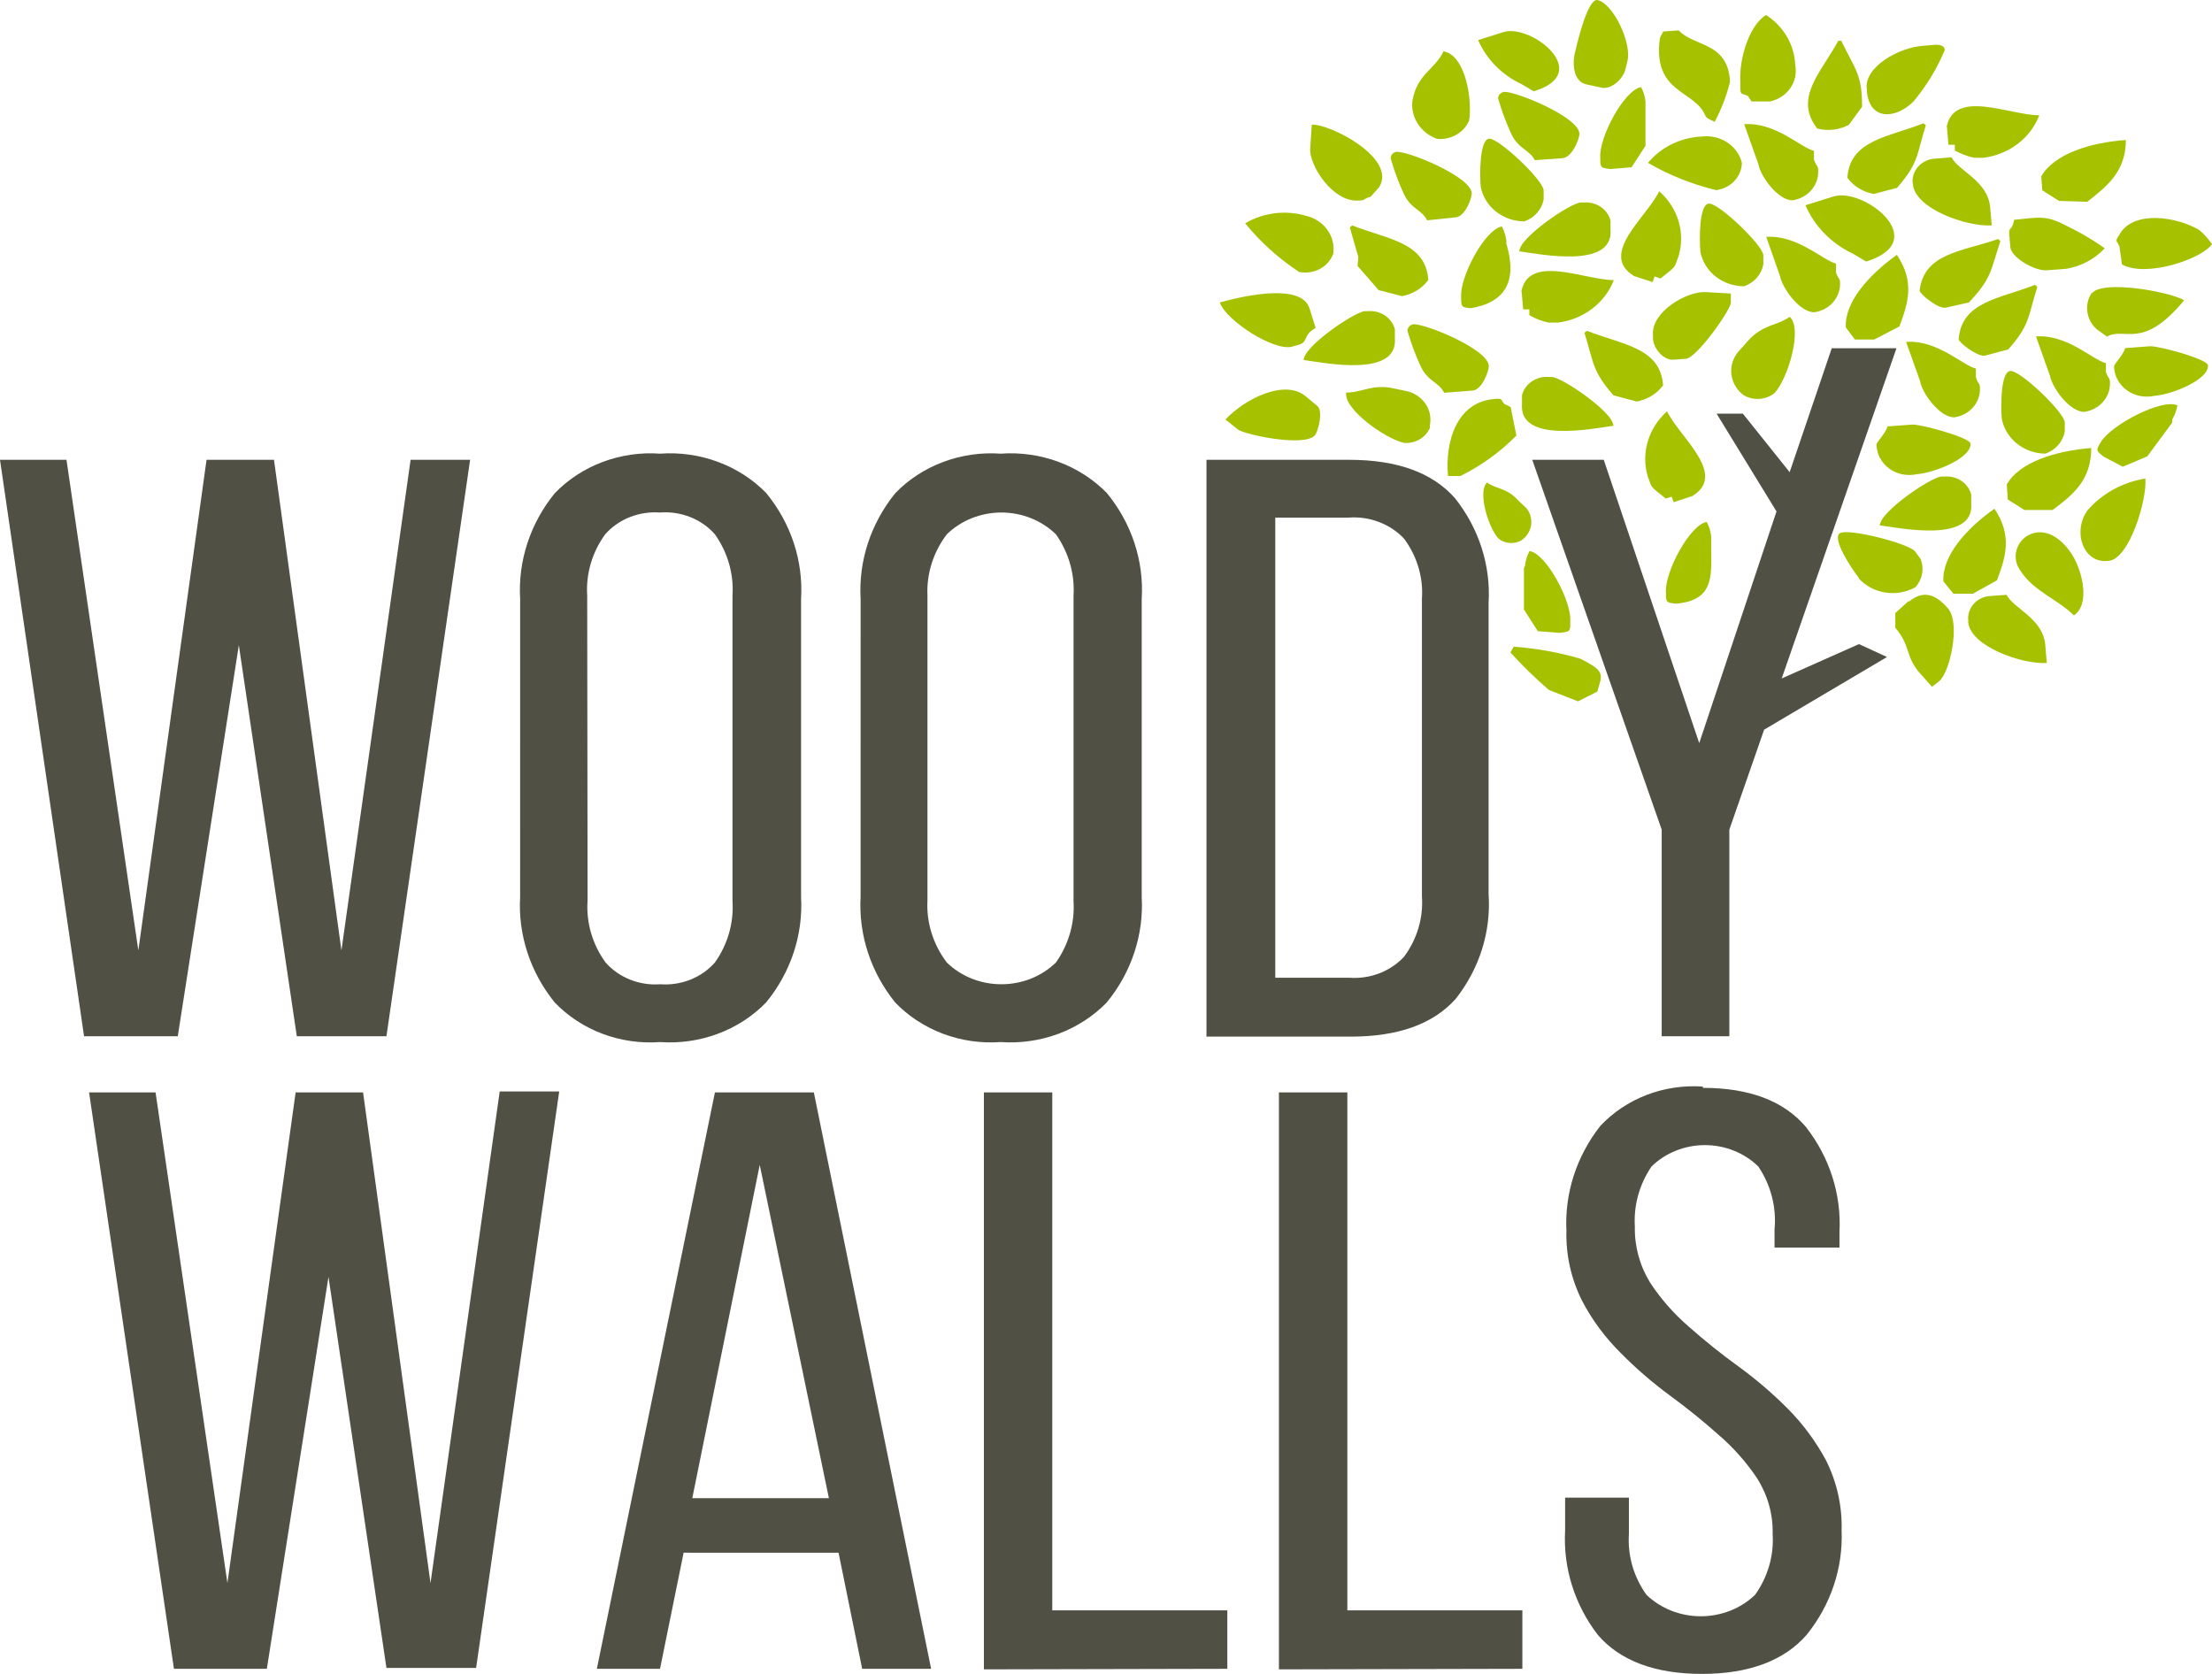 <svg width="74" height="56" viewBox="0 0 74 56" fill="none" xmlns="http://www.w3.org/2000/svg">
<g clip-path="url(#clip0_209_4)">
<path d="M8.927 55.83H5.819L2.98 36.546H5.204L7.608 52.961L9.89 36.546H12.146L14.402 52.961L16.717 36.515H18.708L15.928 55.799H12.928L10.989 42.717L8.927 55.83ZM22.87 51.945L22.08 55.83H19.967L23.917 36.546H27.226L31.15 55.83H28.843L28.053 51.946L22.87 51.945ZM23.16 50.121H27.73L25.416 38.971L23.16 50.121ZM32.915 55.848V36.546H35.203V53.873H41.059V55.83L32.915 55.848ZM42.785 55.848V36.546H45.074V53.873H50.929V55.83L42.785 55.848ZM56.967 36.394C58.525 36.394 59.682 36.832 60.419 37.707C61.209 38.721 61.604 39.96 61.538 41.215V41.738H59.365V41.13C59.435 40.392 59.244 39.652 58.823 39.026C58.592 38.799 58.314 38.619 58.007 38.496C57.7 38.373 57.37 38.309 57.035 38.309C56.702 38.309 56.371 38.373 56.064 38.496C55.757 38.619 55.479 38.799 55.248 39.026C54.842 39.625 54.648 40.329 54.692 41.038C54.678 41.695 54.855 42.342 55.203 42.911C55.56 43.454 55.995 43.949 56.496 44.382C57.023 44.85 57.575 45.292 58.15 45.708C58.741 46.138 59.294 46.611 59.805 47.124C60.323 47.647 60.758 48.236 61.098 48.875C61.457 49.604 61.632 50.401 61.609 51.203C61.66 52.459 61.246 53.692 60.439 54.693C59.682 55.562 58.499 56 56.936 56C55.373 56 54.195 55.562 53.452 54.693C52.675 53.681 52.29 52.45 52.359 51.203V50.103H54.493V51.319C54.446 52.04 54.652 52.756 55.081 53.355C55.318 53.582 55.601 53.763 55.913 53.886C56.224 54.008 56.559 54.072 56.897 54.072C57.235 54.072 57.57 54.008 57.882 53.886C58.194 53.763 58.477 53.582 58.714 53.355C59.142 52.756 59.349 52.04 59.302 51.319C59.319 50.665 59.139 50.021 58.784 49.459C58.425 48.92 57.99 48.429 57.491 48C56.987 47.55 56.438 47.106 55.849 46.674C55.265 46.244 54.718 45.77 54.214 45.258C53.691 44.739 53.255 44.149 52.921 43.507C52.559 42.779 52.382 41.982 52.403 41.178C52.34 39.922 52.74 38.683 53.534 37.67C53.959 37.216 54.49 36.86 55.085 36.631C55.681 36.402 56.325 36.306 56.967 36.351L56.967 36.394Z" fill="#505045"/>
<path d="M45.138 32.71C45.48 32.735 45.823 32.685 46.141 32.564C46.458 32.442 46.741 32.253 46.968 32.011C47.408 31.42 47.62 30.706 47.569 29.986V20.04C47.62 19.321 47.408 18.607 46.968 18.016C46.736 17.772 46.447 17.581 46.124 17.46C45.801 17.338 45.453 17.29 45.106 17.317H42.663V32.71H45.138ZM45.138 15.383C46.741 15.383 47.92 15.811 48.674 16.666C49.478 17.676 49.876 18.921 49.799 20.18V29.907C49.886 31.162 49.496 32.405 48.7 33.415C47.946 34.262 46.767 34.684 45.164 34.68H40.361V15.383H45.138ZM31.027 30.12C30.987 30.862 31.215 31.594 31.674 32.199C31.91 32.43 32.194 32.613 32.508 32.739C32.822 32.864 33.159 32.928 33.5 32.928C33.841 32.928 34.178 32.864 34.492 32.739C34.806 32.613 35.089 32.43 35.326 32.199C35.753 31.592 35.959 30.871 35.914 30.144V19.931C35.959 19.204 35.753 18.483 35.326 17.876C35.089 17.645 34.806 17.462 34.492 17.336C34.178 17.211 33.841 17.146 33.5 17.146C33.159 17.146 32.822 17.211 32.508 17.336C32.194 17.462 31.91 17.645 31.674 17.876C31.22 18.474 30.993 19.197 31.027 19.931V30.12ZM28.791 20.04C28.718 18.769 29.128 17.515 29.948 16.502C30.39 16.043 30.938 15.685 31.55 15.456C32.161 15.226 32.82 15.131 33.477 15.177C34.135 15.13 34.797 15.223 35.411 15.451C36.025 15.678 36.577 16.034 37.025 16.49C37.857 17.502 38.273 18.762 38.195 20.039V30.01C38.265 31.279 37.85 32.53 37.025 33.537C36.579 33.996 36.027 34.354 35.413 34.584C34.798 34.813 34.136 34.908 33.476 34.862C32.819 34.909 32.16 34.814 31.548 34.584C30.936 34.354 30.388 33.996 29.947 33.537C29.131 32.526 28.722 31.277 28.79 30.01L28.791 20.04ZM19.657 30.12C19.604 30.857 19.815 31.589 20.258 32.199C20.479 32.449 20.76 32.646 21.078 32.773C21.397 32.9 21.743 32.954 22.087 32.928C22.432 32.954 22.779 32.901 23.097 32.774C23.416 32.647 23.697 32.45 23.917 32.199C24.346 31.593 24.553 30.871 24.505 30.144V19.931C24.553 19.204 24.346 18.482 23.917 17.876C23.695 17.623 23.412 17.425 23.091 17.298C22.77 17.171 22.421 17.119 22.074 17.146C21.73 17.121 21.384 17.175 21.065 17.302C20.747 17.428 20.466 17.626 20.245 17.876C19.808 18.479 19.596 19.202 19.644 19.931L19.657 30.12ZM17.401 20.04C17.325 18.769 17.736 17.514 18.558 16.502C19 16.043 19.548 15.684 20.16 15.455C20.771 15.225 21.431 15.13 22.087 15.177C22.745 15.13 23.405 15.224 24.018 15.452C24.631 15.679 25.182 16.034 25.629 16.49C26.461 17.502 26.877 18.762 26.799 20.039V30.01C26.869 31.279 26.454 32.53 25.629 33.537C25.184 33.996 24.634 34.353 24.02 34.583C23.406 34.813 22.745 34.908 22.086 34.862C21.429 34.91 20.769 34.816 20.157 34.586C19.546 34.356 18.998 33.997 18.557 33.537C17.739 32.527 17.329 31.278 17.4 30.01L17.401 20.04ZM5.947 34.667H2.812L0 15.383H2.224L4.628 31.798L6.91 15.383H9.166L11.422 31.798L13.736 15.383H15.727L12.928 34.667H9.929L7.99 21.584L5.947 34.667ZM55.59 27.754L51.26 15.383H53.652L56.846 24.861L59.431 17.11L57.427 13.839H58.306L59.871 15.796L61.279 11.651H63.444L59.605 22.697L62.19 21.548L63.127 21.98L59.017 24.411L57.853 27.755V34.668H55.59V27.754Z" fill="#505045"/>
<path fill-rule="evenodd" clip-rule="evenodd" d="M57.362 4.076C57.586 3.656 57.757 3.213 57.872 2.755C57.876 2.723 57.876 2.69 57.872 2.658C57.763 1.4 56.664 1.564 56.16 1.017L55.642 1.053C55.603 1.126 55.571 1.199 55.532 1.266C55.267 3.12 56.702 3.017 57.044 3.856C57.09 3.965 57.18 3.984 57.361 4.075" fill="#A6C100"/>
<path fill-rule="evenodd" clip-rule="evenodd" d="M55.132 5.449C55.839 5.859 56.608 6.166 57.413 6.361C57.649 6.33 57.865 6.222 58.023 6.054C58.18 5.887 58.269 5.672 58.273 5.449C58.206 5.173 58.033 4.93 57.787 4.767C57.541 4.604 57.24 4.533 56.941 4.567C56.589 4.582 56.245 4.668 55.933 4.82C55.62 4.973 55.347 5.187 55.131 5.449" fill="#A6C100"/>
<path fill-rule="evenodd" clip-rule="evenodd" d="M68.325 6.368L68.881 6.721L69.825 6.751C70.472 6.241 71.118 5.753 71.118 4.684C69.922 4.769 68.725 5.146 68.287 5.9L68.325 6.368Z" fill="#A6C100"/>
<path fill-rule="evenodd" clip-rule="evenodd" d="M58.473 3.206L58.596 3.394H59.217C59.496 3.332 59.739 3.171 59.896 2.945C60.052 2.718 60.11 2.444 60.057 2.179C60.046 1.847 59.951 1.522 59.782 1.23C59.612 0.939 59.372 0.689 59.081 0.501C58.538 0.829 58.177 1.923 58.221 2.737V2.932C58.221 3.205 58.28 3.108 58.454 3.205" fill="#A6C100"/>
<path fill-rule="evenodd" clip-rule="evenodd" d="M61.99 8.489L62.43 8.75C64.672 8.051 62.333 6.257 61.337 6.573L60.4 6.865C60.702 7.571 61.267 8.148 61.99 8.489" fill="#A6C100"/>
<path fill-rule="evenodd" clip-rule="evenodd" d="M62.455 2.957V3.054C62.539 4.027 63.405 4.003 64.02 3.388C64.453 2.868 64.804 2.29 65.06 1.674C65.06 1.535 64.899 1.486 64.731 1.498L64.317 1.534C63.535 1.589 62.378 2.227 62.449 2.957" fill="#A6C100"/>
<path fill-rule="evenodd" clip-rule="evenodd" d="M67.381 7.352C67.304 7.778 67.194 7.541 67.219 7.857L67.252 8.251C67.252 8.592 68.053 9.072 68.474 9.042L69.12 8.993C69.622 8.91 70.078 8.667 70.413 8.306C69.993 8.011 69.548 7.751 69.081 7.528C68.434 7.194 68.202 7.273 67.394 7.352" fill="#A6C100"/>
<path fill-rule="evenodd" clip-rule="evenodd" d="M65.132 4.234L65.183 4.842H65.397V5.036C65.598 5.147 65.816 5.229 66.043 5.279H66.353C66.773 5.225 67.169 5.064 67.499 4.813C67.828 4.563 68.078 4.232 68.222 3.857C67.226 3.857 65.332 2.939 65.114 4.295" fill="#A6C100"/>
<path fill-rule="evenodd" clip-rule="evenodd" d="M68.157 9.596L68.079 9.529C66.895 9.997 65.617 10.089 65.526 11.353C65.526 11.456 66.172 11.961 66.418 11.894L67.187 11.688C67.917 10.855 67.834 10.617 68.157 9.596Z" fill="#A6C100"/>
<path fill-rule="evenodd" clip-rule="evenodd" d="M63.994 6.167C64.065 6.975 65.772 7.59 66.631 7.541L66.579 6.934C66.501 6.046 65.512 5.718 65.286 5.262L64.768 5.304C64.654 5.307 64.542 5.332 64.44 5.378C64.337 5.424 64.246 5.49 64.173 5.571C64.1 5.653 64.045 5.748 64.014 5.851C63.983 5.954 63.975 6.062 63.992 6.168" fill="#A6C100"/>
<path fill-rule="evenodd" clip-rule="evenodd" d="M45.856 6.58L46.14 6.258C46.741 5.286 44.485 4.136 43.884 4.172L43.832 4.957C43.781 5.522 44.595 6.781 45.448 6.708C45.688 6.708 45.565 6.665 45.856 6.58" fill="#A6C100"/>
<path fill-rule="evenodd" clip-rule="evenodd" d="M70.903 8.24L70.988 8.848C71.809 9.298 73.664 8.66 74 8.167C73.88 7.993 73.736 7.833 73.573 7.693C72.804 7.243 71.427 7.049 70.942 7.784L70.891 7.869C70.735 8.106 70.826 8.046 70.891 8.222" fill="#A6C100"/>
<path fill-rule="evenodd" clip-rule="evenodd" d="M68.577 12.563C68.648 12.958 69.223 13.779 69.728 13.779C69.969 13.744 70.189 13.628 70.347 13.453C70.505 13.278 70.59 13.055 70.587 12.825C70.587 12.606 70.542 12.715 70.451 12.442V12.149C69.992 12.033 69.159 11.182 68.112 11.255L68.577 12.563Z" fill="#A6C100"/>
<path fill-rule="evenodd" clip-rule="evenodd" d="M58.261 13.164L58.339 13.225C58.498 13.316 58.683 13.358 58.869 13.344C59.054 13.33 59.23 13.26 59.371 13.146C59.824 12.636 60.309 11 59.875 10.599C59.429 10.909 58.97 10.848 58.473 11.407L58.138 11.784C57.974 11.988 57.897 12.242 57.919 12.496C57.942 12.751 58.064 12.989 58.261 13.164Z" fill="#A6C100"/>
<path fill-rule="evenodd" clip-rule="evenodd" d="M69.973 9.802C69.849 9.993 69.799 10.218 69.831 10.439C69.862 10.661 69.974 10.865 70.148 11.018L70.484 11.261C71.085 10.921 71.668 11.742 73.069 10.045C72.61 9.766 70.355 9.352 69.986 9.808" fill="#A6C100"/>
<path fill-rule="evenodd" clip-rule="evenodd" d="M43.806 10.313C43.548 9.505 41.796 9.845 40.807 10.118C41.014 10.727 42.636 11.766 43.225 11.596L43.425 11.541C43.793 11.444 43.56 11.225 44.013 10.97L43.806 10.313Z" fill="#A6C100"/>
<path fill-rule="evenodd" clip-rule="evenodd" d="M56.392 12.003C56.747 12.003 57.924 10.338 57.904 10.118V9.821L57.064 9.772C56.418 9.735 55.235 10.447 55.299 11.2V11.304C55.299 11.656 55.655 12.064 55.99 12.033L56.392 12.003Z" fill="#A6C100"/>
<path fill-rule="evenodd" clip-rule="evenodd" d="M52.695 1.729C52.585 2.161 52.65 2.732 53.07 2.823L53.58 2.933C53.91 3 54.291 2.647 54.375 2.325L54.446 2.033C54.589 1.425 53.968 0.118 53.444 0.002C53.134 -0.064 52.798 1.291 52.714 1.662L52.695 1.729Z" fill="#A6C100"/>
<path fill-rule="evenodd" clip-rule="evenodd" d="M70.367 15.274L71.014 15.614L71.835 15.268L72.669 14.137V14.034C72.756 13.887 72.816 13.726 72.843 13.56C72.32 13.328 70.646 14.204 70.29 14.775L70.238 14.861C70.096 15.098 70.18 15.104 70.355 15.262" fill="#A6C100"/>
<path fill-rule="evenodd" clip-rule="evenodd" d="M62.778 14.885C62.782 15.038 62.822 15.189 62.895 15.326C62.968 15.463 63.073 15.582 63.202 15.676C63.331 15.77 63.481 15.836 63.64 15.868C63.799 15.9 63.964 15.899 64.123 15.864C64.724 15.821 65.959 15.316 65.92 14.843C65.92 14.636 64.226 14.186 63.981 14.204L63.147 14.265C63.076 14.508 62.772 14.794 62.778 14.873" fill="#A6C100"/>
<path fill-rule="evenodd" clip-rule="evenodd" d="M54 14.24C53.283 14.338 50.807 14.848 50.917 13.511V13.219C50.964 13.034 51.08 12.871 51.244 12.76C51.408 12.648 51.608 12.595 51.81 12.611H51.913C52.23 12.611 53.969 13.778 53.976 14.246" fill="#A6C100"/>
<path fill-rule="evenodd" clip-rule="evenodd" d="M49.806 12.228C49.754 11.669 47.666 10.818 47.278 10.848C47.225 10.858 47.177 10.884 47.142 10.923C47.106 10.961 47.086 11.01 47.084 11.061C47.202 11.476 47.353 11.883 47.537 12.277C47.769 12.757 48.144 12.793 48.312 13.14L49.25 13.067C49.566 13.067 49.819 12.411 49.806 12.234" fill="#A6C100"/>
<path fill-rule="evenodd" clip-rule="evenodd" d="M70.542 18.763C71.232 18.709 71.835 16.715 71.77 16.009C71.007 16.133 70.317 16.513 69.831 17.079C69.32 17.809 69.707 18.824 70.477 18.769L70.542 18.763Z" fill="#A6C100"/>
<path fill-rule="evenodd" clip-rule="evenodd" d="M47.258 3.322C47.213 3.598 47.269 3.88 47.419 4.121C47.568 4.363 47.801 4.548 48.079 4.647C48.303 4.667 48.527 4.618 48.719 4.509C48.911 4.399 49.061 4.234 49.146 4.039C49.262 3.376 49.042 1.85 48.292 1.717C48.002 2.325 47.413 2.482 47.258 3.341" fill="#A6C100"/>
<path fill-rule="evenodd" clip-rule="evenodd" d="M62.184 19.353C62.413 19.603 62.728 19.77 63.074 19.823C63.421 19.877 63.776 19.813 64.078 19.645C64.195 19.515 64.272 19.358 64.302 19.19C64.332 19.021 64.312 18.849 64.246 18.691L64.065 18.447C63.858 18.18 61.822 17.663 61.55 17.839C61.279 18.016 61.925 19.006 62.197 19.347" fill="#A6C100"/>
<path fill-rule="evenodd" clip-rule="evenodd" d="M50.633 21.651L50.529 21.828C50.932 22.272 51.364 22.692 51.822 23.086L52.792 23.463L53.438 23.135L53.548 22.746C53.587 22.454 53.431 22.345 53.063 22.138L52.882 22.041C52.145 21.823 51.383 21.687 50.613 21.633" fill="#A6C100"/>
<path fill-rule="evenodd" clip-rule="evenodd" d="M63.825 20.131L63.405 20.509V21.001C63.929 21.609 63.735 21.974 64.233 22.527L64.633 22.977L64.873 22.789C65.228 22.509 65.597 20.855 65.17 20.357C64.743 19.858 64.336 19.749 63.877 20.114" fill="#A6C100"/>
<path fill-rule="evenodd" clip-rule="evenodd" d="M41.402 14.362C41.615 14.538 43.639 14.97 43.988 14.562C44.091 14.447 44.278 13.76 44.072 13.584L43.677 13.255C42.992 12.684 41.673 13.316 40.995 14.034L41.402 14.362Z" fill="#A6C100"/>
<path fill-rule="evenodd" clip-rule="evenodd" d="M67.53 18.994L67.582 19.08C68.028 19.785 68.874 20.07 69.379 20.588C69.921 20.229 69.682 19.141 69.327 18.569C68.971 17.998 68.396 17.602 67.827 17.92C67.645 18.033 67.514 18.206 67.46 18.404C67.405 18.603 67.43 18.813 67.53 18.996" fill="#A6C100"/>
<path fill-rule="evenodd" clip-rule="evenodd" d="M50.73 14.569L50.536 13.614L50.329 13.517C50.193 13.371 50.29 13.322 49.999 13.347C48.745 13.444 48.338 14.745 48.441 15.924H48.855C49.558 15.577 50.192 15.118 50.73 14.569Z" fill="#A6C100"/>
<path fill-rule="evenodd" clip-rule="evenodd" d="M52.837 4.459C52.785 3.899 50.697 3.048 50.31 3.072C50.257 3.084 50.211 3.111 50.176 3.149C50.141 3.187 50.12 3.235 50.116 3.285C50.234 3.701 50.385 4.107 50.568 4.501C50.801 4.981 51.176 5.018 51.344 5.358L52.281 5.291C52.598 5.261 52.85 4.629 52.837 4.459Z" fill="#A6C100"/>
<path fill-rule="evenodd" clip-rule="evenodd" d="M56.043 20.198C57.439 20.088 57.239 19.171 57.245 18.041V17.943C57.228 17.775 57.178 17.612 57.097 17.462C56.535 17.547 55.675 19.159 55.733 19.827V19.931C55.733 20.198 55.837 20.156 56.07 20.198" fill="#A6C100"/>
<path fill-rule="evenodd" clip-rule="evenodd" d="M52.171 21.171L51.447 21.116L50.982 20.393V19.013L51.02 18.916C51.036 18.748 51.086 18.585 51.169 18.435C51.731 18.52 52.591 20.131 52.532 20.806V20.904C52.532 21.171 52.429 21.129 52.19 21.171" fill="#A6C100"/>
<path fill-rule="evenodd" clip-rule="evenodd" d="M50.962 18.028L50.897 18.077C50.779 18.146 50.641 18.177 50.502 18.166C50.363 18.155 50.232 18.102 50.128 18.016C49.785 17.639 49.424 16.441 49.747 16.143C50.083 16.375 50.426 16.326 50.8 16.752L51.065 17.001C51.185 17.151 51.242 17.337 51.226 17.525C51.209 17.712 51.12 17.887 50.975 18.016" fill="#A6C100"/>
<path fill-rule="evenodd" clip-rule="evenodd" d="M65.843 20.806C65.907 21.615 67.62 22.229 68.473 22.18L68.422 21.572C68.344 20.684 67.355 20.356 67.129 19.9L66.611 19.937C66.5 19.94 66.391 19.965 66.291 20.011C66.191 20.056 66.102 20.12 66.03 20.2C65.958 20.28 65.905 20.373 65.874 20.473C65.842 20.573 65.834 20.678 65.848 20.782" fill="#A6C100"/>
<path fill-rule="evenodd" clip-rule="evenodd" d="M49.236 6.459C49.191 5.9 47.103 5.048 46.709 5.079C46.657 5.09 46.611 5.116 46.577 5.155C46.543 5.193 46.523 5.241 46.522 5.291C46.639 5.707 46.79 6.113 46.973 6.507C47.206 6.995 47.581 7.024 47.742 7.371L48.679 7.273C49.003 7.273 49.255 6.617 49.235 6.441" fill="#A6C100"/>
<path fill-rule="evenodd" clip-rule="evenodd" d="M45.442 8.599L45.157 7.608L45.235 7.541C46.419 8.009 47.698 8.1 47.782 9.365C47.68 9.506 47.549 9.627 47.397 9.72C47.245 9.813 47.075 9.876 46.896 9.906L46.12 9.705L45.416 8.897L45.442 8.599Z" fill="#A6C100"/>
<path fill-rule="evenodd" clip-rule="evenodd" d="M43.587 12.04C44.298 12.137 46.78 12.648 46.664 11.31V11.018C46.618 10.833 46.502 10.669 46.338 10.558C46.175 10.446 45.973 10.394 45.772 10.41H45.668C45.352 10.41 43.613 11.578 43.613 12.046" fill="#A6C100"/>
<path fill-rule="evenodd" clip-rule="evenodd" d="M47.834 14.228V14.319C47.765 14.477 47.644 14.61 47.49 14.7C47.336 14.79 47.155 14.831 46.974 14.818C46.328 14.672 44.944 13.681 45.035 13.134C45.578 13.134 45.901 12.836 46.632 12.995L47.116 13.098C47.363 13.17 47.573 13.325 47.706 13.534C47.838 13.743 47.884 13.99 47.834 14.229" fill="#A6C100"/>
<path fill-rule="evenodd" clip-rule="evenodd" d="M64.427 4.191L64.349 4.124C63.165 4.592 61.886 4.684 61.802 5.948C61.905 6.089 62.036 6.209 62.188 6.302C62.34 6.395 62.51 6.458 62.688 6.489L63.464 6.283C64.188 5.45 64.11 5.213 64.426 4.191" fill="#A6C100"/>
<path fill-rule="evenodd" clip-rule="evenodd" d="M49.534 6.234C49.592 6.56 49.77 6.856 50.037 7.071C50.304 7.285 50.643 7.405 50.995 7.407C51.163 7.348 51.311 7.248 51.424 7.118C51.538 6.988 51.613 6.831 51.641 6.665V6.373C51.641 6.039 50.142 4.617 49.818 4.641C49.495 4.665 49.502 5.826 49.534 6.234Z" fill="#A6C100"/>
<path fill-rule="evenodd" clip-rule="evenodd" d="M53.858 5.656L54.582 5.596L55.048 4.878V3.395C55.032 3.227 54.981 3.064 54.9 2.915C54.337 3.006 53.478 4.611 53.536 5.285V5.383C53.536 5.656 53.639 5.615 53.878 5.656" fill="#A6C100"/>
<path fill-rule="evenodd" clip-rule="evenodd" d="M58.823 5.486C58.887 5.881 59.469 6.702 59.967 6.702C60.212 6.665 60.435 6.545 60.593 6.365C60.751 6.185 60.834 5.957 60.826 5.723C60.826 5.504 60.781 5.614 60.684 5.34V5.048C60.231 4.932 59.391 4.082 58.35 4.155L58.823 5.486Z" fill="#A6C100"/>
<path fill-rule="evenodd" clip-rule="evenodd" d="M61.608 1.364H61.499C60.917 2.434 59.999 3.279 60.794 4.3C61.149 4.391 61.527 4.348 61.848 4.179L62.294 3.571C62.294 2.495 62.08 2.355 61.608 1.388" fill="#A6C100"/>
<path fill-rule="evenodd" clip-rule="evenodd" d="M70.723 12.265C70.727 12.418 70.768 12.568 70.841 12.704C70.915 12.841 71.02 12.96 71.149 13.053C71.277 13.147 71.426 13.213 71.585 13.246C71.744 13.278 71.909 13.278 72.067 13.243C72.668 13.201 73.903 12.696 73.864 12.223C73.864 12.01 72.171 11.56 71.925 11.584L71.098 11.645C71.027 11.882 70.723 12.174 70.729 12.253" fill="#A6C100"/>
<path fill-rule="evenodd" clip-rule="evenodd" d="M41.674 7.492C42.179 8.109 42.781 8.65 43.458 9.097C43.694 9.145 43.942 9.11 44.153 8.998C44.364 8.886 44.523 8.705 44.602 8.489C44.644 8.209 44.574 7.923 44.406 7.689C44.237 7.454 43.982 7.286 43.689 7.219C43.35 7.12 42.993 7.092 42.641 7.136C42.29 7.18 41.952 7.295 41.653 7.474" fill="#A6C100"/>
<path fill-rule="evenodd" clip-rule="evenodd" d="M49.191 10.313C50.368 10.118 50.769 9.399 50.394 8.155V8.058C50.372 7.891 50.322 7.729 50.246 7.577C49.677 7.668 48.824 9.273 48.882 9.948V10.045C48.882 10.313 48.979 10.277 49.218 10.313" fill="#A6C100"/>
<path fill-rule="evenodd" clip-rule="evenodd" d="M66.921 8.064L66.844 7.997C65.642 8.417 64.362 8.465 64.22 9.723C64.22 9.827 64.821 10.332 65.086 10.295L65.868 10.118C66.631 9.31 66.586 9.073 66.922 8.064" fill="#A6C100"/>
<path fill-rule="evenodd" clip-rule="evenodd" d="M64.233 12.746C64.297 13.14 64.879 13.962 65.377 13.962C65.619 13.928 65.84 13.812 65.998 13.637C66.156 13.461 66.241 13.237 66.237 13.007C66.237 12.789 66.191 12.898 66.101 12.624V12.332C65.648 12.216 64.808 11.365 63.767 11.438L64.233 12.746Z" fill="#A6C100"/>
<path fill-rule="evenodd" clip-rule="evenodd" d="M66.961 13.961C67.01 14.295 67.185 14.601 67.455 14.825C67.724 15.048 68.069 15.173 68.428 15.177C68.596 15.117 68.743 15.017 68.857 14.887C68.97 14.757 69.046 14.6 69.075 14.434V14.137C69.075 13.809 67.582 12.38 67.252 12.411C66.922 12.441 66.935 13.626 66.967 14.003" fill="#A6C100"/>
<path fill-rule="evenodd" clip-rule="evenodd" d="M50.801 8.404C51.512 8.501 53.994 9.012 53.878 7.674V7.383C53.832 7.197 53.716 7.034 53.552 6.922C53.389 6.811 53.187 6.758 52.986 6.775H52.882C52.566 6.775 50.827 7.942 50.827 8.41" fill="#A6C100"/>
<path fill-rule="evenodd" clip-rule="evenodd" d="M50.905 2.817L51.306 3.054C53.347 2.446 51.214 0.787 50.303 1.072L49.45 1.34C49.727 1.983 50.245 2.508 50.905 2.817Z" fill="#A6C100"/>
<path fill-rule="evenodd" clip-rule="evenodd" d="M65.351 19.864H65.998L66.806 19.414C67.097 18.642 67.33 17.924 66.722 17.019C65.765 17.694 64.964 18.611 65.015 19.45L65.351 19.864Z" fill="#A6C100"/>
<path fill-rule="evenodd" clip-rule="evenodd" d="M67.168 16.709L67.724 17.061H68.667C69.353 16.551 69.96 16.064 69.96 14.988C68.764 15.085 67.567 15.456 67.135 16.204L67.168 16.709Z" fill="#A6C100"/>
<path fill-rule="evenodd" clip-rule="evenodd" d="M62.862 17.572C63.58 17.669 66.056 18.18 65.946 16.842V16.551C65.9 16.365 65.784 16.202 65.621 16.09C65.457 15.978 65.255 15.926 65.054 15.943H64.951C64.634 15.943 62.895 17.11 62.888 17.578" fill="#A6C100"/>
<path fill-rule="evenodd" clip-rule="evenodd" d="M50.904 9.742L50.956 10.35H51.163V10.544C51.362 10.661 51.581 10.745 51.81 10.793H52.12C52.54 10.739 52.936 10.578 53.265 10.327C53.594 10.076 53.844 9.746 53.988 9.371C52.999 9.371 51.098 8.453 50.885 9.803" fill="#A6C100"/>
<path fill-rule="evenodd" clip-rule="evenodd" d="M56.586 16.605L55.99 16.8L55.925 16.617L55.725 16.678C55.59 16.557 55.279 16.356 55.227 16.216L55.124 15.943C55.011 15.558 55.011 15.151 55.125 14.767C55.239 14.382 55.462 14.034 55.77 13.76C56.171 14.611 57.826 15.882 56.598 16.605" fill="#A6C100"/>
<path fill-rule="evenodd" clip-rule="evenodd" d="M54.692 9.243L55.287 9.438L55.352 9.249L55.552 9.316C55.688 9.195 55.998 8.994 56.05 8.854L56.153 8.575C56.268 8.191 56.269 7.785 56.155 7.401C56.041 7.017 55.816 6.67 55.506 6.398C55.106 7.249 53.451 8.514 54.679 9.243" fill="#A6C100"/>
<path fill-rule="evenodd" clip-rule="evenodd" d="M56.883 8.41C56.941 8.736 57.12 9.031 57.387 9.245C57.654 9.458 57.993 9.576 58.344 9.578C58.511 9.52 58.659 9.421 58.773 9.292C58.886 9.163 58.962 9.007 58.991 8.842V8.544C58.991 8.216 57.498 6.787 57.168 6.811C56.838 6.835 56.851 7.997 56.883 8.41Z" fill="#A6C100"/>
<path fill-rule="evenodd" clip-rule="evenodd" d="M59.547 9.231C59.618 9.625 60.193 10.447 60.697 10.447C60.938 10.412 61.157 10.297 61.314 10.123C61.472 9.949 61.558 9.727 61.557 9.498C61.557 9.273 61.512 9.382 61.421 9.115V8.818C60.969 8.702 60.129 7.857 59.088 7.924L59.547 9.231Z" fill="#A6C100"/>
<path fill-rule="evenodd" clip-rule="evenodd" d="M62.055 11.359H62.701L63.542 10.921C63.832 10.149 64.065 9.432 63.458 8.526C62.501 9.208 61.699 10.124 61.751 10.957L62.055 11.359Z" fill="#A6C100"/>
<path fill-rule="evenodd" clip-rule="evenodd" d="M53.005 11.134L53.089 11.067C54.273 11.535 55.552 11.626 55.636 12.891C55.533 13.031 55.403 13.152 55.251 13.244C55.099 13.337 54.929 13.401 54.75 13.432L53.975 13.225C53.252 12.392 53.328 12.155 53.005 11.134Z" fill="#A6C100"/>
</g>
<defs>
<clipPath id="clip0_209_4">
<rect width="74" height="56" fill="white"/>
</clipPath>
</defs>
</svg>
